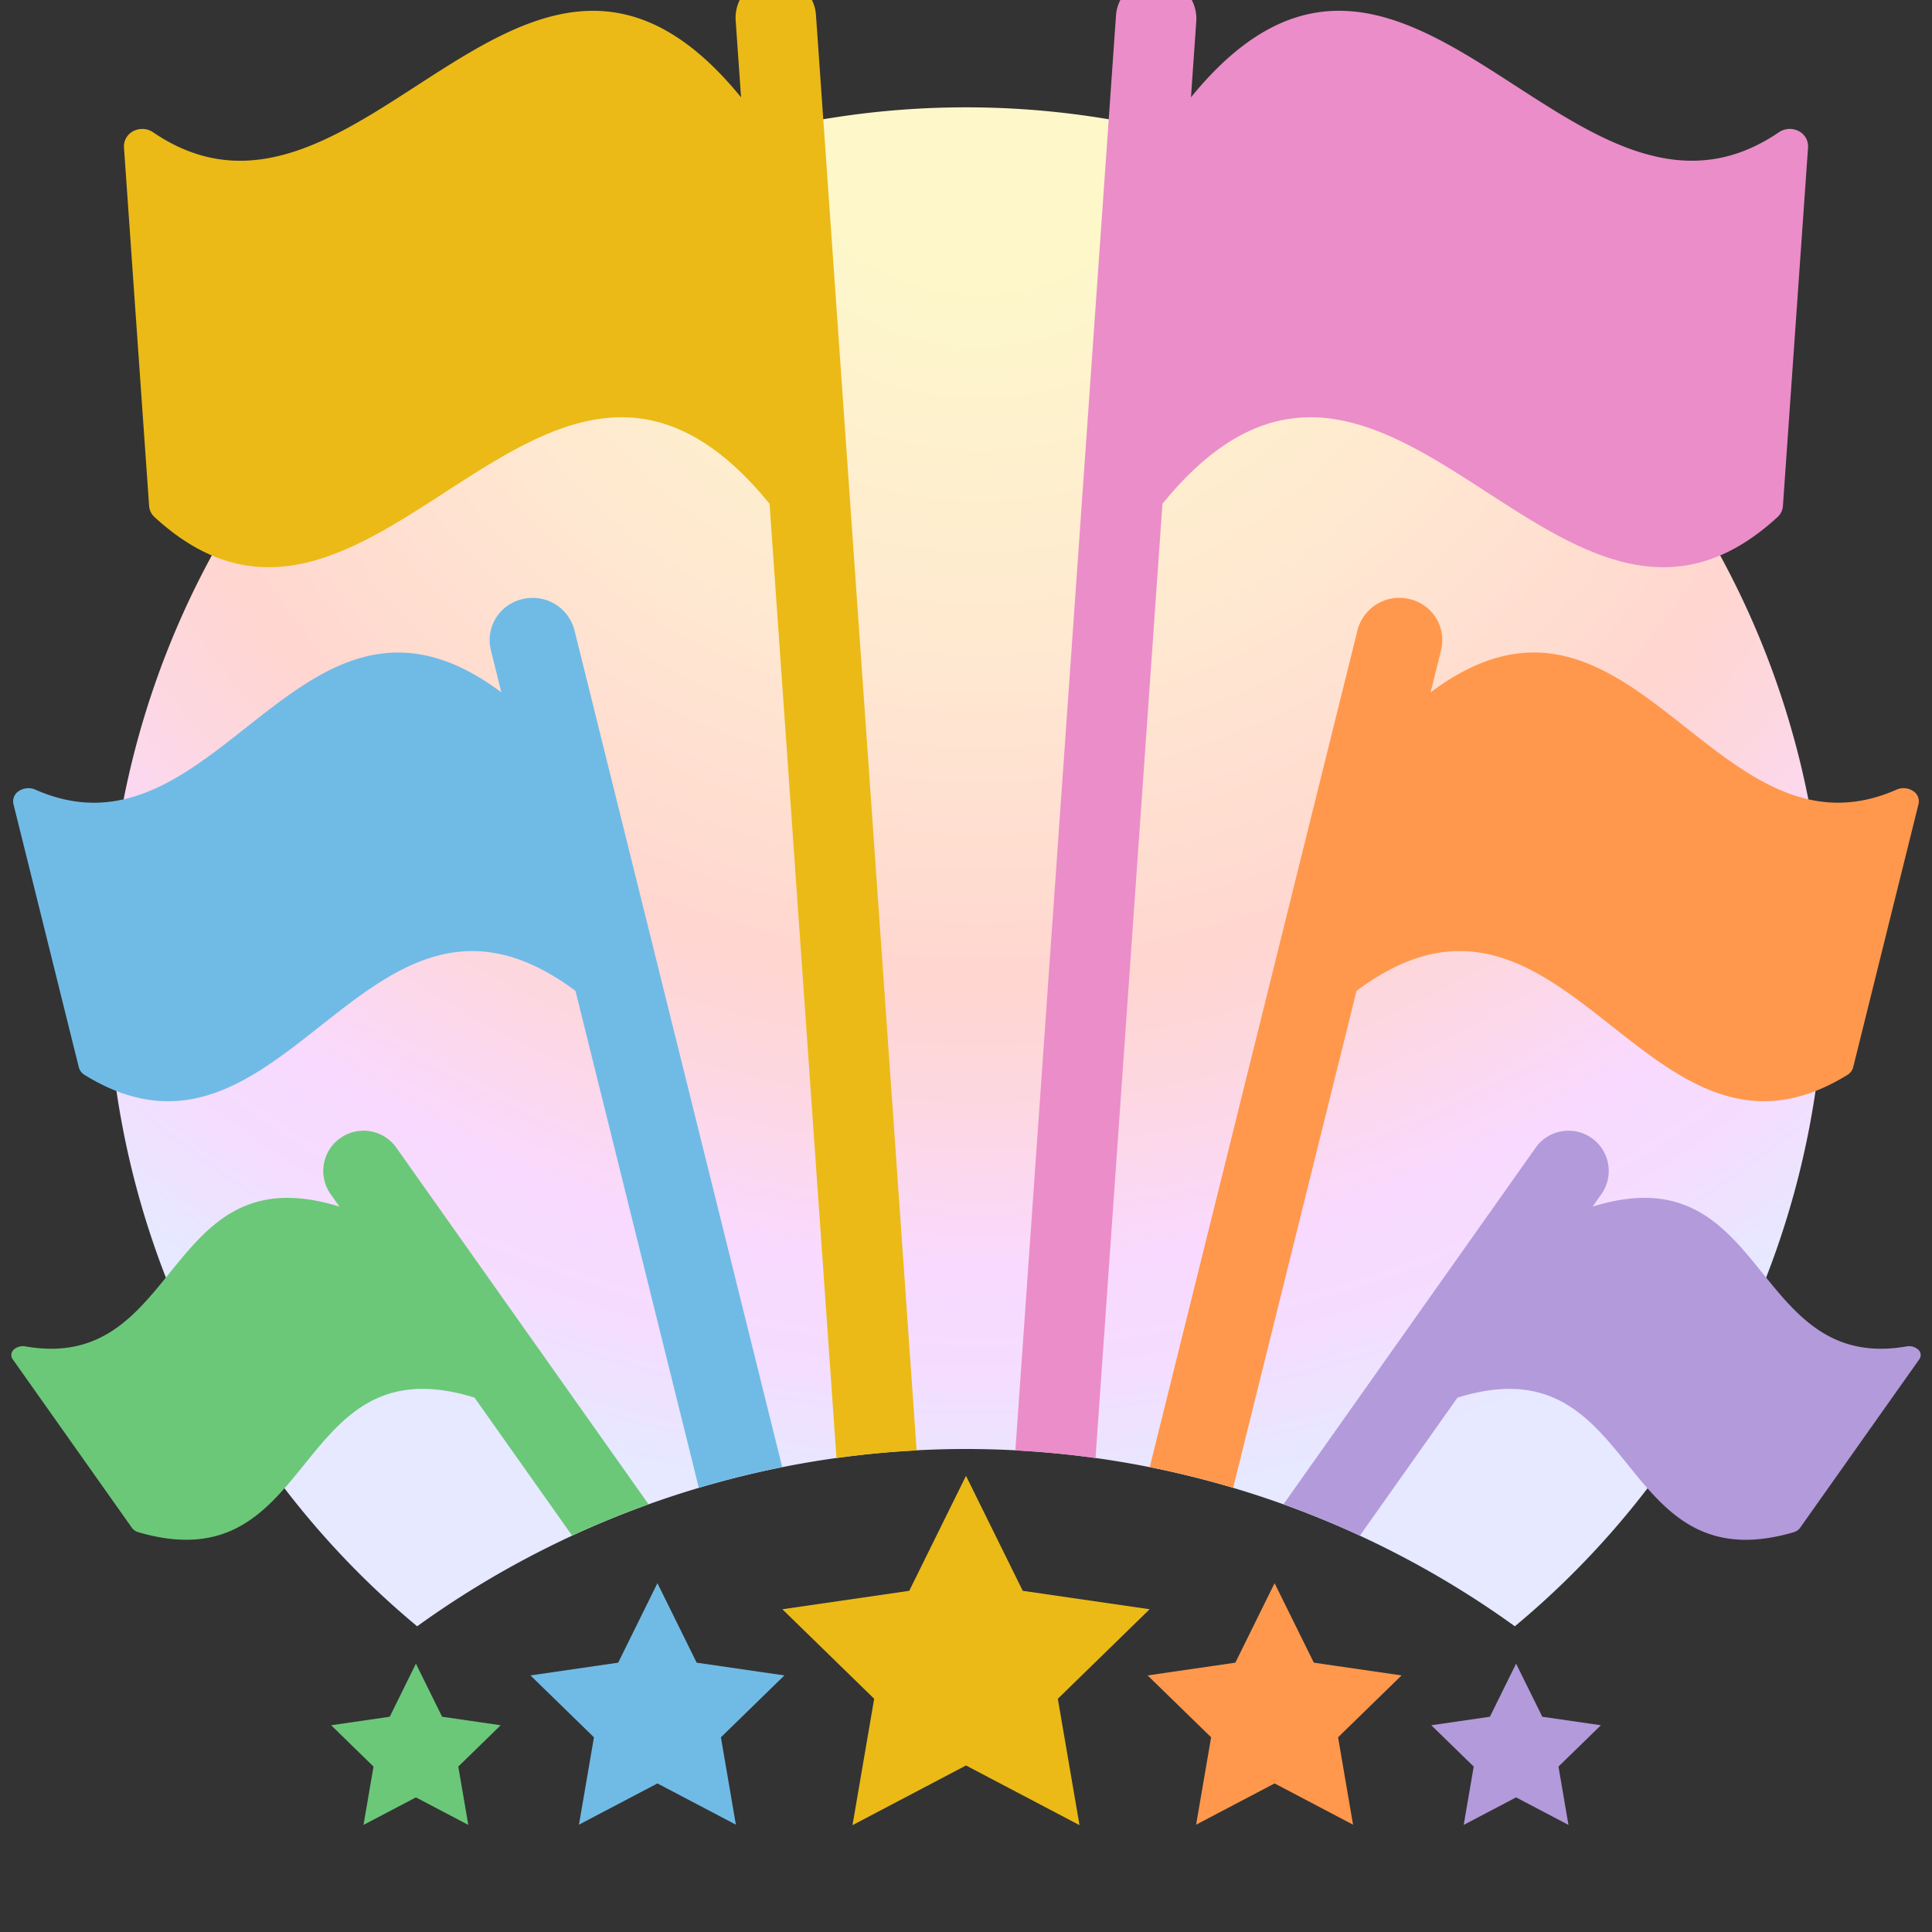 <svg xmlns="http://www.w3.org/2000/svg" xmlns:xlink="http://www.w3.org/1999/xlink" viewBox="0 0 72 72">
  <rect x="0" y="0" width="72" height="72" fill="#333333" stroke="none"/>
  <defs>
    <radialGradient id="radial-gradient" cx="36.51" cy="3.555" r="52.552" gradientUnits="userSpaceOnUse">
      <stop offset="0.133" stop-color="#fdf7ca"/>
      <stop offset="0.406" stop-color="#ffe8d1"/>
      <stop offset="0.63" stop-color="#ffd6d0"/>
      <stop offset="0.717" stop-color="#fdd7e1"/>
      <stop offset="0.833" stop-color="#f9d9ff"/>
      <stop offset="0.91" stop-color="#f4ddff"/>
      <stop offset="0.999" stop-color="#e6e9ff"/>
    </radialGradient>
  </defs>
  <g id="Export">
    <path d="M36,4A31.998,31.998,0,0,0,15.546,60.607a34.965,34.965,0,0,1,40.908,0A31.998,31.998,0,0,0,36,4Z" style="fill: url(#radial-gradient)"/>
    <path d="M43.321,18.775c8.374-10.291,14.741,8.017,22.921.495a.619.619,0,0,0,.202-.413c.371-5.287.616-8.791.937-13.367a.637.637,0,0,0-.351-.605.716.716,0,0,0-.729.04c-7.704,5.255-13.889-11.165-21.917-1.298L44.581.801A1.499,1.499,0,0,0,43.19-.8,1.488,1.488,0,0,0,41.589.592L37.84,54.054q1.512.079,2.987.284Z" style="fill: #eb8dc9"/>
    <path d="M29.151,54.674c-1.054.21-2.09.469-3.108.772L21.447,36.929C13.64,31.089,10.66,44.689,3.155,40.061a.473.473,0,0,1-.217-.285C1.973,35.893,1.335,33.32.5,29.96a.452.452,0,0,1,.213-.486.647.647,0,0,1,.604-.047c6.84,3.025,9.889-9.219,17.367-3.625l-.393-1.584a1.565,1.565,0,0,1,1.18-1.891,1.606,1.606,0,0,1,1.936,1.153ZM27.424,68l-.558-3.256,2.366-2.306-3.269-.475L24.5,59,23.038,61.963l-3.269.475,2.366,2.306L21.576,68,24.5,66.463Z" style="fill: #70bbe6"/>
    <path d="M24.17,56.061c-.97.349-1.922.735-2.85,1.165l-3.636-5.141C10.816,49.95,11.91,59.072,5.159,57.102a.443.443,0,0,1-.24-.161c-1.758-2.485-2.922-4.131-4.443-6.282a.27.27,0,0,1,.034-.36.517.517,0,0,1,.446-.121c5.839,1.008,5.122-7.254,11.694-5.211l-.313-.442A1.5,1.5,0,1,1,14.786,42.793ZM17.452,68.009l-.373-2.174,1.58-1.54-2.183-.317L15.5,62l-.976,1.978-2.183.317L13.92,65.835l-.373,2.174L15.5,66.983Z" style="fill: #6bc879"/>
    <path d="M71.524,50.66c-1.521,2.151-2.686,3.797-4.443,6.282a.443.443,0,0,1-.24.161c-6.751,1.97-5.656-7.152-12.525-5.017l-3.636,5.141c-.928-.43-1.88-.816-2.85-1.165L57.214,42.793a1.5,1.5,0,1,1,2.449,1.732l-.313.442c6.572-2.044,5.854,6.218,11.694,5.211a.517.517,0,0,1,.446.121A.27.27,0,0,1,71.524,50.66ZM56.5,66.983l1.952,1.026L58.08,65.835l1.58-1.54-2.183-.317L56.5,62l-.976,1.978-2.183.317,1.58,1.54-.373,2.174Z" style="fill: #b39adb"/>
    <path d="M45.956,55.445c-1.018-.302-2.053-.562-3.108-.772l7.744-31.194a1.606,1.606,0,0,1,1.936-1.153,1.565,1.565,0,0,1,1.18,1.891l-.393,1.584c7.478-5.594,10.527,6.65,17.367,3.625a.647.647,0,0,1,.604.047.452.452,0,0,1,.213.486c-.834,3.36-1.473,5.933-2.437,9.816a.472.472,0,0,1-.217.285c-7.505,4.628-10.486-8.973-18.292-3.132ZM47.5,66.463,50.424,68l-.558-3.256,2.366-2.306-3.269-.475L47.5,59l-1.462,2.963-3.269.475,2.366,2.306L44.576,68Z" style="fill: #ff984d"/>
    <path d="M34.16,54.054q-1.512.079-2.987.284l-2.494-35.563C20.306,8.484,13.938,26.792,5.759,19.27a.619.619,0,0,1-.202-.413C5.186,13.57,4.94,10.067,4.62,5.491A.637.637,0,0,1,4.971,4.886a.716.716,0,0,1,.729.04c7.704,5.255,13.889-11.165,21.917-1.298L27.419.801a1.5,1.5,0,1,1,2.992-.209ZM36,65.794l4.23,2.224-.808-4.71,3.422-3.336L38.115,59.285,36,55l-2.115,4.285-4.729.687L32.578,63.308l-.808,4.71Z" style="fill: #ebba17"/>
  </g>
</svg>
